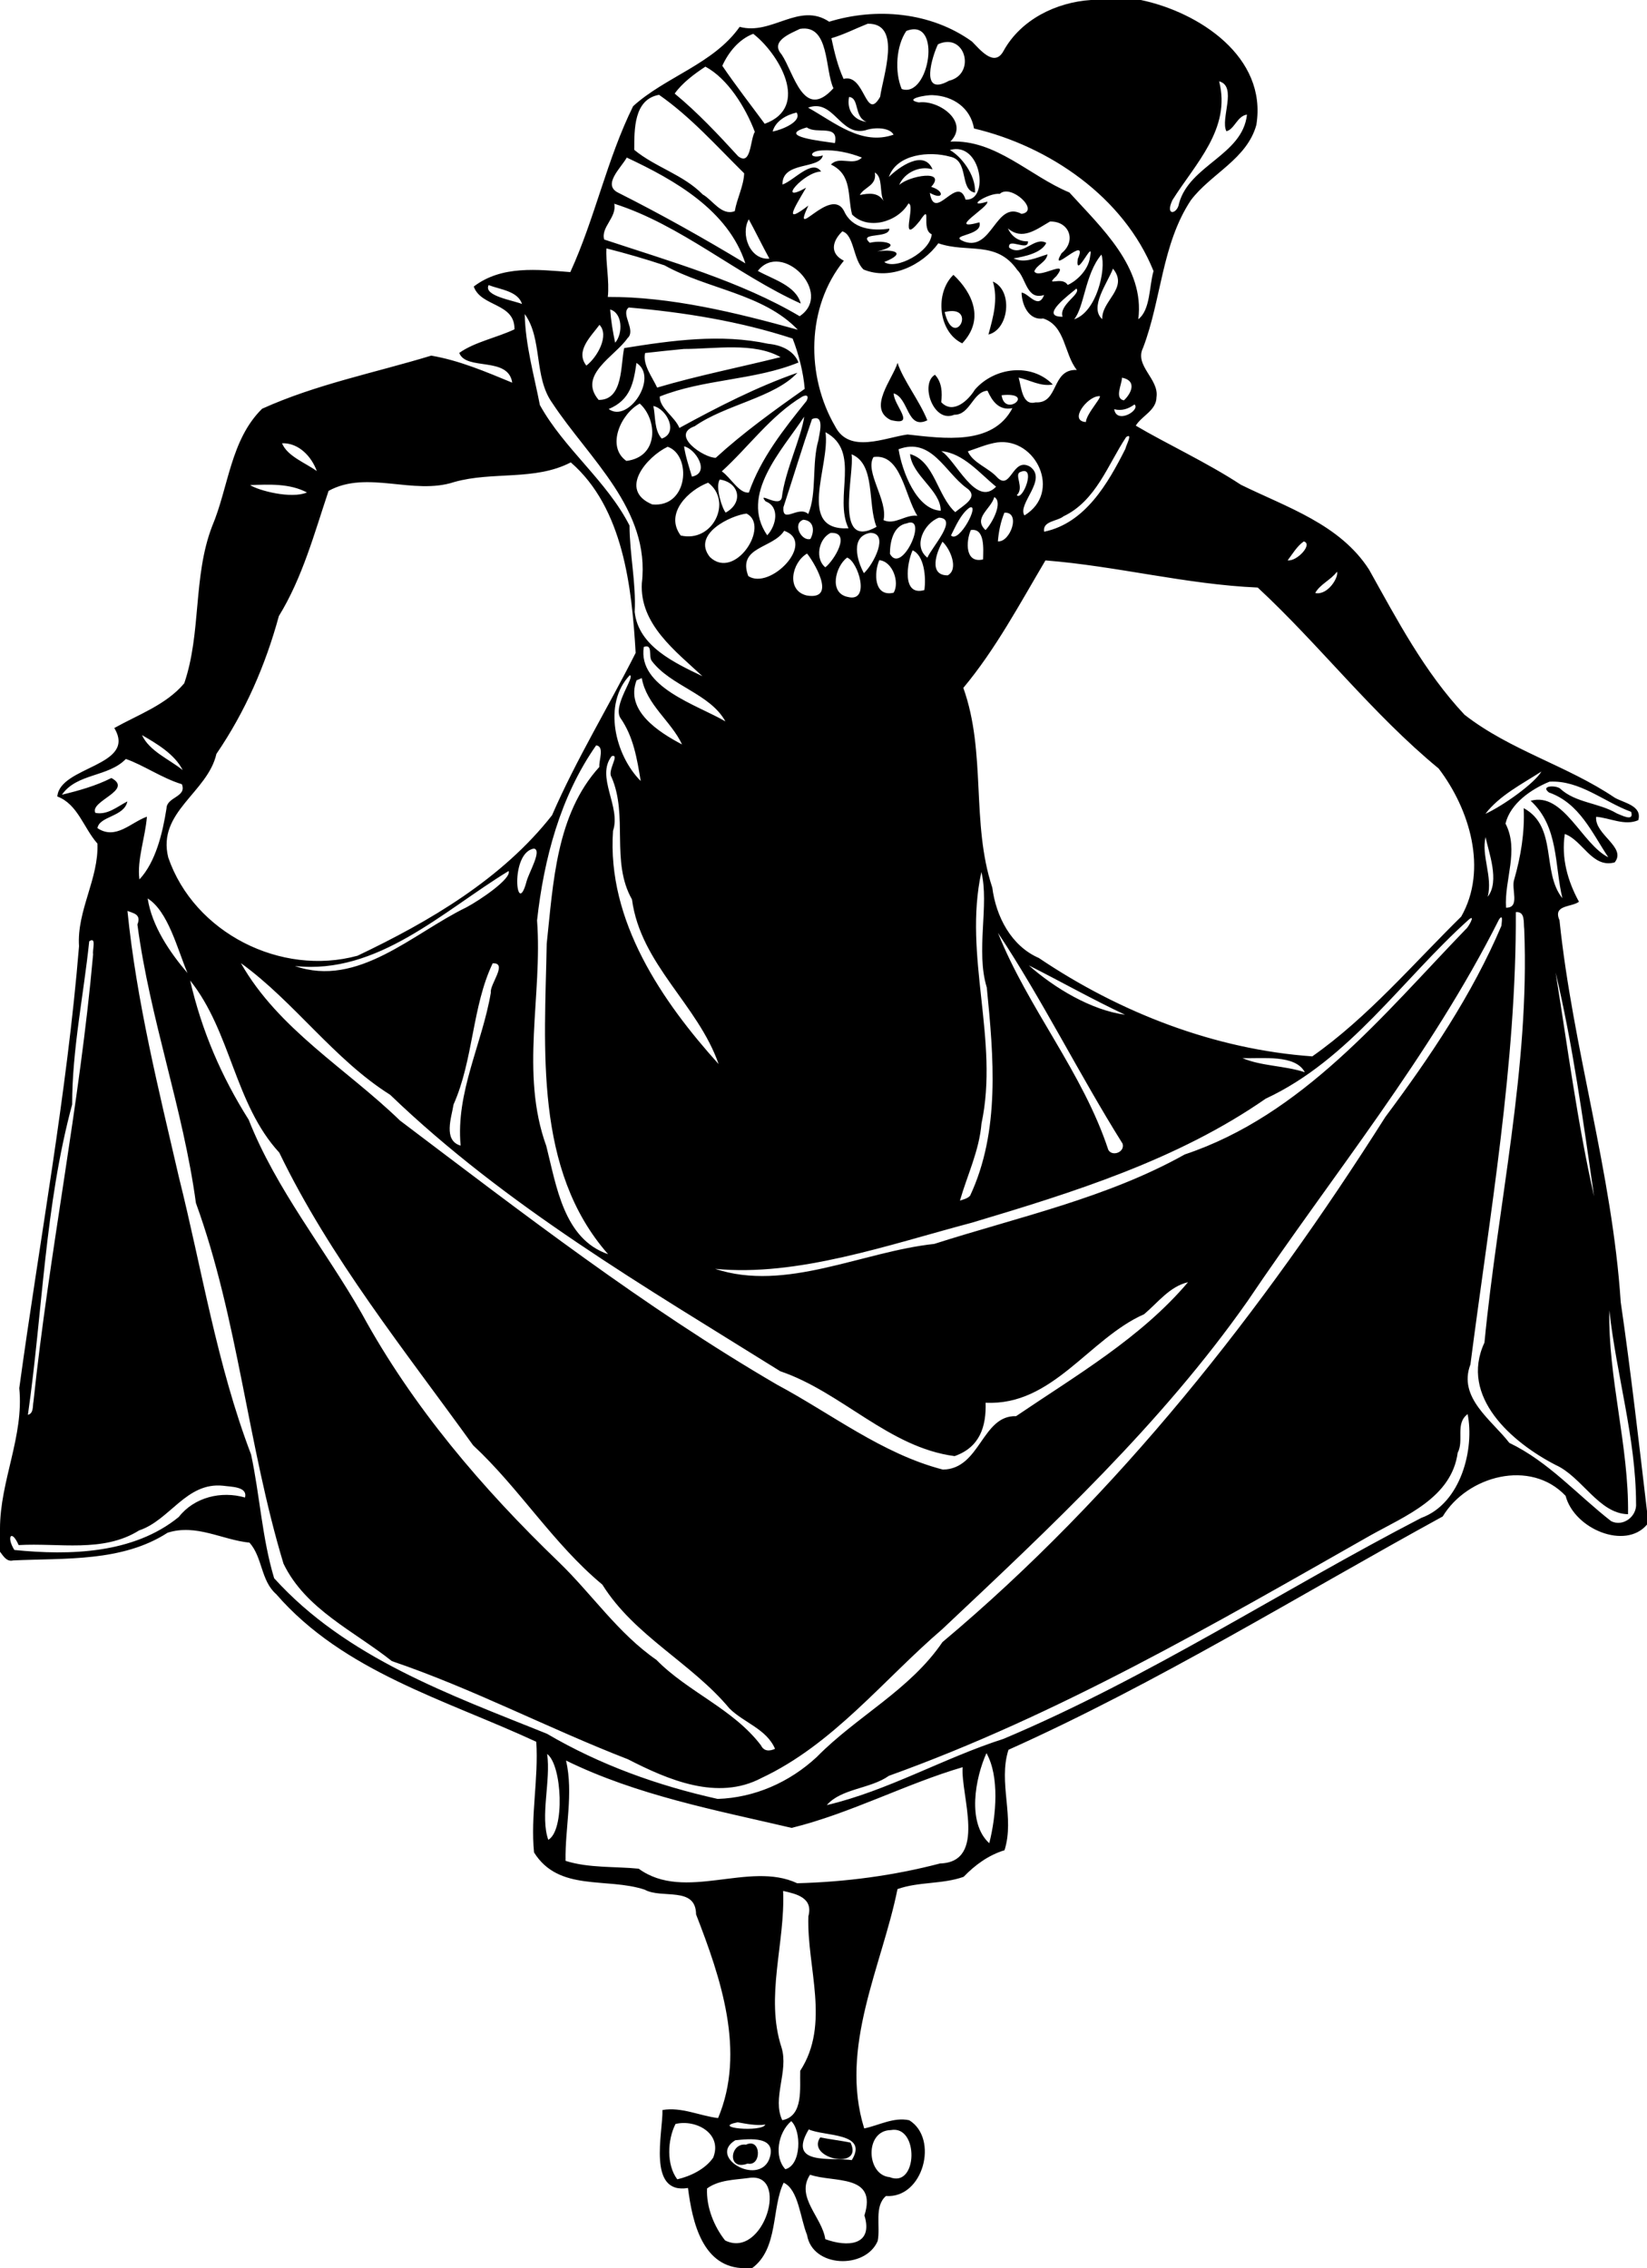 <svg xmlns="http://www.w3.org/2000/svg" height="895pt" width="650pt" viewBox="0 0 650 895"><path d="M430.55 0h19.7c22.94 4.81 49.96 22.44 45.58 49.29-3.72 13.52-17.92 19.21-25.86 29.73-11.52 17.43-11.57 39.15-18.85 58.21-3.54 7.08 6.37 12.28 5.3 19.48-.05 5.24-5.74 7.29-8.18 11.24 11.61 6.9 28.27 14.63 41.5 23.34 18.15 8.92 39.04 15.55 50.56 33.45 11.18 20.01 21.86 40.43 37.69 57.29 18.09 14.1 40.42 20.01 59.28 32.73 3.6 2.08 10.94 3.13 9.29 8.87-5.34 2.35-11.25-.93-16.63-1.33-.69 7.04 12.15 12.02 7.31 17.99-8.88 2.44-12.68-8.78-19.68-11.2-1.44 9.38 1.09 18.52 5.59 26.73-3.02 2.25-10.39 1.14-7.69 7.28 5.25 50.61 20.83 99.74 24.17 150.7 3.94 26.88 7.46 57.9 10.37 82.48v5.3c-8.48 10.09-28.66 1.82-32.13-11.35-13.87-14.67-38.81-7.91-48.49 8.14-56.8 31.12-112.47 65.66-171.38 92.07-4.15 12.97 2.56 26.68-1.56 39.63-6.36 1.97-11.57 5.77-16.15 10.5-8.38 2.98-17.71 1.86-26.09 4.84-6.06 30.24-23.13 62.36-13.13 94.44 5.89-1.23 11.62-4.56 17.78-3.23 11.75 7.26 5.53 30.92-9.18 29.89-4.77 4.04-2.12 12.03-3.29 17.77-4.85 11.27-25.78 10.57-27.88-2.43-2.7-6.57-3.35-17.91-9.22-20.58-4.84 9.86-1.96 26.08-12.5 33.73h-2.68c-16.87.07-20.87-18.24-22.58-31.65-16.18 2.65-9.87-21.81-10.07-30.77 7.57-1.28 14.6 2.29 21.95 3.18 11-26.17 1.08-55.22-8.69-80.37-.09-11.26-13.53-5.99-20.29-9.76-15.03-4.95-33.9.93-43.66-14.69-1.42-14.5 1.83-29.09.88-43.66-35.68-16.56-76.03-27.58-102.64-58.26-6.1-5.29-5.35-14.52-10.53-20.31-10.89-1.12-20.98-7.51-32.32-3.92-17.94 11.6-40.41 9.97-60.95 10.93-2.57.64-3.87-1.7-5.2-3.44v-9.06c.01-18.93 9.49-36.4 7.61-55.49 7.93-57.99 18.78-115.8 23.58-174.36-.92-14.05 7.83-26.64 7.26-40.51-5.45-6.14-7.75-15.55-15.82-18.57.94-12.01 31.57-11.91 22.48-27.02 9.49-5.31 20.47-9.16 27.61-17.65 6.81-19.99 3.38-42.04 10.97-61.89 6.54-15.42 7.23-34.1 19.75-46.44 21.32-9.66 44.44-14.17 66.75-20.96 11.11 1.89 21.58 6.38 31.97 10.67-1.56-10.54-18.2-4.56-20.91-11.74 6.06-4.32 14.72-5.97 21.79-9.31.2-10.54-13.19-8.76-16.07-16.88 11.07-8.45 25.26-6.7 38.11-5.7 9.74-21.25 14.43-44.5 24.78-65.46 12.8-11.63 31.74-16.67 42.06-31.32 12.69 3.48 23.44-9.95 35.33-2.02 18.44-5.66 40.06-3.91 56.33 7.8 3.1 3.09 8.82 10.38 12.44 3.79C402.81 7.76 416.78.89 430.55 0m-88.12 9.37c-4.78 1.89-9.45 4.3-14.31 5.71 1.16 5.45 2.47 10.99 4.81 16.06 8.49-2.33 8.62 17.27 14.43 7.05 1.06-8 8.78-29.15-4.93-28.82m-26.72 2.02c-3.78 1.86-11.86 4.83-7.28 10.05 4.95 7.3 8.66 26.51 20.49 13.38-3.46-7.34-1.45-25.34-13.21-23.43m41.99.82c-4.01 5.79-4.71 16.1-1.84 22.91 10.88 3.87 16.18-28.51 1.84-22.91m-60.44 1.13c-5.67 2.18-9.74 7.24-12.2 12.62 5.27 7.79 11.68 16 16.74 22.89 18.33-6.68 5.26-27.99-4.54-35.51m72.93 4.13c-2.2 4.43-7.46 20.98 4.33 14.4 10.81-2.58 6.51-19.34-4.33-14.4m-91.8 8.83c-4.39 2.88-9.18 6.47-12.12 10.63 9.07 7.48 17.12 16.09 25.05 24.73 5.19 4.03 4.68-6.61 6.58-9.63-3.77-9.9-10.79-21.06-19.51-25.73m202.74 5.78c4.84 18.72-9.49 32.63-18.41 46.86-3.09 6.51 1.95 5.64 2.59 1.34 4.14-15.24 25.07-18.98 26.82-35.05-3.84.5-4.95 5.84-8.12 6.55-2.51-4.75 4.43-17.74-2.88-19.7M260.1 37.42c-10.06 1.78-9.75 13.84-9.79 21.71 8.31 6.88 19.35 9.76 27.03 17.61 3.86 2.11 7.4 8.56 12.64 6.58.87-5.05 3.51-9.87 3.71-14.93-10.82-10.66-21.06-22.24-33.59-30.97m108.01.13c-2.7-.16-11.8 1.61-5.49 2.87 7.99-1.07 20.15 7.74 12.44 15.45 17.93-.91 31.29 13.57 46.97 20.07 12.57 13.87 29.85 29.51 27.2 50.02 4.85-3.66 4.28-13.19 6.02-19-11.76-29.2-41.12-49.23-70.85-56.26-1.38-8.1-8.2-12.82-16.29-13.15m-33.02.71c-1.02 5.17 1.9 9.23 6.93 9.84-5.08-1.89-2.75-9.45-6.93-9.84m-16.17 4.22c10.52 5.86 21.12 15.08 33.74 10.66-1.61-2.92-7.56-2.98-11.13-1.73-10.02 2.48-12.51-12.68-22.61-8.93m-4.54 1.93c-4 .91-8.31 3.3-9.46 7.49 3.72-.68 11.71-3.98 9.46-7.49m4.04 5.87c-12.43 3.52 6.23 5.45 11.08 6.18 1.6-7.68-7.17-3.3-11.08-6.18m5.94 9.07c-5.49.27-4.95 3.58.38 1.99-1.2 5.64-16.12 2.15-15.94 11.48 4.54-1.54 11.73-10.21 15.26-5.13-6.75.07-18.08 13.2-5.93 6.38-5.45 9.26-8.58 14.25.88 7.06-7.01 15.14 8.72-7.98 14.08 2.09 3.12 7.13 11.16 8 17.9 7 .05 4.08-12.58 1.26-7.71 5.58 5.76-1.36 13.5.94 2.93 3.39 6.37-.97 11.96.52 2.77 4.2 4.59 3.32 18.23-3.97 18.72-10.96-4.46-1.88.38-12.9-4.71-5.24-8.45 10.43-1.38-6.33-4.46-6.91-4.26 7.36-15.98 10.69-22.25 4.37-1.93-7.37.18-15.62-8.34-19.72 3.33-3.56 8.8.75 12.21-2.76-4.99-1.94-10.42-3.12-15.79-2.82m50.49-.14c4.05 2.14 10.3 9.49 9.96 16.8-6.35-1.02-2.13-12.78-9.96-14.21-7.93-2.22-20.87-1.11-24.06 8.04 3.86-3.84 13.87-11.06 17.25-3-5.14-1.6-11.1 1.28-13.19 6.18 3.87-3.69 18.97-6.3 12.65.72 5.4 1.56 4.93 5.53-.53 2.36 1.86 11.98 10.93-7.68 14.1 2.66 9.53.73 6.31-23.22-6.22-19.55m-127.49 2.97c-2.23 4.02-9.79 10.75-3.36 13.87 17.09 8.61 33.79 17.98 50.17 27.88-6.8-20.92-27.81-32.85-46.81-41.75m97.89 5.89c.94 5.21-4.24 5.69-5.9 8.88 3.51-.72 7.25-1.14 9.37 2.39-1.73-3.48-.17-9.4-3.47-11.27m49.32 8.43c-4.51-.52-14.18 5.88-4.94 3.07 1.01 2.02-16.69 11.9-3.08 8.17 1.6 5.59-13.11 4.79-5.9 7.63 11.01 3.78 12.33-16.41 22.52-10.97 7.5-1.1-4.26-12.03-8.6-7.9m-152.15 3.89c1.12 5.41-5.35 9.18-3.98 14.12 25.94 8.63 54.01 16.56 77.15 30.27 13.61-9.14-7.08-30-16.51-17.88 5.98 3.34 15.04 5.78 16.95 12.88-25.26-11.42-47.38-31.07-73.61-39.39m53.09 6.16c-3.33 5.88.46 16.17 8.14 15.51-2.32-4.18-6.61-12.81-8.14-15.51m118.87.87c-5.39 3.12-10.9 7.6-16.63 2.68 1.49 3.15 4.17 5.27 7.94 5.12.3 4.29-8.1-1.78-7.43 2.49 5.21 3.94 10.07-4.67 14.66-1.84-1.81 3.94-8.59 5.39-12.93 6.09 4.52 2.13 9.02-.32 13.41-1.6-.46 3.12-4.13 4.04-5.2 6.69 1.52 3.42 14.28-5.33 8.75 1.87-4.93 4.64 2.09-.22 4.42 3.51 1.91-.67 8.14-4.85 8.88-11.33 1.53-7.45-6 9.83-4.91 1.11 4.59-10.47-11.87 7.14-6.4-2.26 6.06-4.94 2.96-12.76-4.56-12.53m-81.94 3.87c-4.14 3.99-4.96 8.83.6 11.58-14.83 18.27-15.04 45.5-3.41 65.41 5.56 10.92 19.57 4.39 28.53 3.17 14.26 1.54 33.61 4.5 41.4-10.39-5.38 1.07-8.02-2.85-9.84-6.91-5.91.51-6.8 9.6-13.11 9.51-8.23 3.51-13.62-12.28-7.62-15.78 2.76 2.96 2.92 7.02 2.48 10.82 4.63 4.94 10.66-.64 13.27-4.94 7.63-8.78 22.17-10.78 30.76-2.03-4.84.9-8.98-1.78-13.48-2.72 1.07 3.6 1.33 11.21 6.65 9.76 9.36.6 6.1-13.2 16.31-12.79-5.07-6.33-4.42-17.4-13.27-20.31-5.7.86-8.45-5.43-8.53-10.2 2.76.17 6.59 6.88 8.89.94-6.9 2.19-7.07-6.53-10.6-9.89-8.24-11.8-19.67-6.5-31.14-10.52-6.34 8.73-18.98 14.75-29.51 10.35-4.15-3.8-3.68-13.7-8.38-15.06m-93.09 6.73c-.39 5.05 1.23 13.03.53 19.15 24.73-.13 50.59 6.17 75 12.96-13.69-14.31-35.67-15.97-52.63-25.43-7.52-2.5-15.22-4.73-22.9-6.68m195.34 2.43c-6.51 7.67-6.75 20.88-10.79 25.55 8.95-2.87 12.71-19.9 10.79-25.55m4.56 5.56c-2.23 5.77-9.5 15.35-4.22 19.93-.38-7.29 10.56-12.21 4.22-19.93m-246.41 6.49c-2.12 4.26 9.48 5.95 13.19 7.46-1.66-5.14-8.66-5.7-13.19-7.46m231.98 1.37c-2.71 2.33-14.93 11.19-5.46 11.11-1.55-4.72 7.43-8.92 5.46-11.11m-176.67 7.47c-3.39 2.5 3.09 8.95-.52 12.14-4.89 7.1-19.75 14.47-11.37 24.32 9.87.16 8.6-14.11 10.09-20.45 18.74-3.01 38.13-5.74 56.91-1.68 4.82.45 9.99 2.54 11.87 7.37-17.49 7.12-37.28 6.45-54.76 13.43-.07 4.64 5.95 7.89 7.76 12.4 14.99-8.2 30.71-16.27 46.57-21.78-8.96 9.76-28.37 12.57-40.5 21.08-9.92 3.52 3.74 12.6 8.29 12.47 10.89-9.95 23.02-18.69 35.1-27.19-.53-6.6-2.45-13.95-4.77-19.86-20.81-6.82-42.91-10.37-64.67-12.25m-7.34.79c.32 4.41 1.05 8.77 1.97 13.1 3.14-3.61 2.93-11.75-1.97-13.1m-33.72 1.79c.24 12.18 3.68 24.03 5.98 35.91 9.65 17.39 26.31 29.8 35.38 47.53.04 11.44 2.63 22.66 2.04 34.1 1.44 13.56 15.83 20.13 26.75 25.38-10.59-9.88-24.85-20.54-23.93-36.74 3.45-29.03-20.92-49.16-35.32-71.05-7.43-10.31-3.76-25.3-10.9-35.13m29.5 4.26c-3.34 4.57-9.67 10.33-5.18 16.08 4.35-3.29 9.16-11.94 5.18-16.08m33.32 9.52c-5.11.51-10.23 1.01-15.33 1.61-1 4.63 2.84 9.43 4.77 13.63 15.95-4.73 32.48-7.96 48.71-12.02-10.64-5.98-25.84-3.21-38.15-3.22m-18.72 5.51c-1.13 7.83-2.35 14.61-10.96 18.19 7.76 5.72 19.87-12.59 10.96-18.19m191.62 5.83c-.05 2.66-3.09 8.24.76 8.94 3.21-3.03 5.03-7.86-.76-8.94m-126.2 7.47c-12.45 7.51-21.1 19.8-31.74 29.48 3.55 2.46 6.87 8.87 10.69 8.36 4.71-13.59 13.85-25.09 22.76-36.15.97-1.91.17-2.64-1.71-1.69m78.69-.56c1.22 9.07 13.82-1.42 0 0m38.22.4c-4.51.24-11.81 9.75-4.96 10.19.14-3.45 7.62-11.06 4.96-10.19m-181.04 2.89c-7.44 3.98-13.35 16.96-5.27 22.64 12.97-1.61 12.23-16.42 5.27-22.64m195.25.35c-2.37 1.76-5.08 2.66-8 1.88.95 6.11 10.52.33 8-1.88m-189.87.61c.9 4.27.26 9.42 3.29 12.87 6.76-2.23 2.1-11.67-3.29-12.87m59.52 4.22c-8.79 13.36-25.63 30.79-14.59 46.8 3.49-3.68 5.18-11.18-.63-13.38-3.61-4.31 5.73 2.97 6.42-1.66 1.28-10.45 7.82-23.99 8.8-31.76m3.09.96c-3.96 11.51-7.49 23.21-11.28 34.77-.5 6.83 5.93-.88 9.79 2.68 3.5-8.17 1.31-19.89 4.03-29.19.28-2.16 2.69-10.44-2.54-8.26m5.32 5.17c1.95 13.16-11.73 39.03 9.08 37.91-5.93-12.31 5.12-30.29-9.08-37.91m118.67 1.9c-7.21 10.8-11.85 25.16-24.75 31.29-2.35 1.97-8.38 1.82-7.63 6.07 16.21-3.37 25.2-19.05 32.09-32.74.22-1.37 3.09-6.47.29-4.62m-50.86 2.12c-4.03.6-7.8 2.27-11.63 3.53 2.03 4.66 8.23 6.46 11.65 10.34 5.41 5.36 5.98-8.35 12.93-4.27 7.05 5.12-5.17 14.65-2.24 19.22 14.92-9.07 4.61-30.76-10.71-28.82m-282.29.33c2.06 5.14 9.29 7.75 13.73 10.99-2.07-5.74-7.12-11.19-13.73-10.99m152.19 1.39c-8.1 3.84-19.67 17.05-6.09 22.75 14.39 1.37 15.6-19.49 6.09-22.75m6.47-.17c.6 4.09 1.95 8.01 3.11 11.96 7.43-1.5 1.43-11.01-3.11-11.96m84.66 1.15c1.4 8.75 7.09 23.81 16.64 24.25-.02-8.15-11.34-13.82-12.1-22.35 9.65 2.77 10.71 16.5 17.83 22.92 3-2.6 9.8-5.9 4.39-9.59-8.49-6.2-13.78-20.12-26.76-15.23m16.83.74c5.68 3.33 13.67 22.38 21.66 14.03-6.5-5.25-12.88-13.23-21.66-14.03m-35.39 1.25c1.32 7.32-7.31 38.22 9.87 28.63-3.67-8.99-.22-24.77-9.87-28.63m8.68 1.08c-3.58 5.78 5.77 17.1 3.95 24.9 4.49 2.07 8.67-2.35 13.35-1.72-5.03-7.89-6.37-24.72-17.3-23.18m-119.48 2.11c-14.14 7.37-30.89 3.46-45.99 7.75-16.19 5.34-34.43-4.87-49.6 3.5-5.63 16.75-10.26 34.15-19.62 49.4-5.29 19.4-13.24 37.68-24.64 54.37-3.5 15.37-23.49 22.87-19.01 40.89 10.25 29.78 44.53 47.01 74.69 38.76 28.54-13.59 57.11-30.36 76.78-55.44 9.57-22.07 22.19-42.64 32.99-64.05-1.51-25.9-4.84-57.16-25.6-75.18m177.3 3.85c-2.37 1.07 1.79 6.15-1.28 9.09 2.26 2.5 7.98-12.17 1.28-9.09m-118.49 2.91c-1.94 2.77.96 11.58 2.33 13.05 7.06-3.87 5.5-11.84-2.33-13.05m-4.6 1.25c-7.75 2.93-17.32 12.11-10.83 20.84 12.78 2.98 20.57-13.57 10.83-20.84m-180.76.94c3.32 2.18 16.21 5.56 22.44 2.92-6.92-3.64-14.9-3.15-22.44-2.92m293.68 4.74c-1.22 4.67-8.53 8.27-3.45 13.03 2.81-2.89 7-11.15 3.45-13.03m-9.86 4.24c-3.32 2.42-5.35 7.2-7.22 10.89 3.17 3.43 11.77-13.17 7.22-10.89m-87.9 2.27c-6.09.68-21.76 8.03-14.47 17.15 9.91 9.44 23.91-12.38 14.47-17.15m101.77-.36c-1.51 3.6-2.25 7.46-2.59 11.33 4.92.45 9.2-11.7 2.59-11.33m-25.83 1.97c-5.86 2.16-10.44 11.23-4.57 15.79 1.69-4.08 12.34-15.46 4.57-15.79m-53.55.82c-4.41 1.53-.78 8.55 2.8 7.6 1.72-3.05 1.47-7.3-2.8-7.6m40.81 1.43c-5.39.96-6.61 7.48-6.62 12.01 4.62 8.63 15.47-15.49 6.62-12.01m-48.35 2.93c-4.5 7.07-18.56 6.21-14.17 17.87 8.65 5.7 27-13.31 14.17-17.87m73.66-.3c-1.98 4.56-2.3 13.28 4.84 11.6.07-4 .84-12.46-4.84-11.6m-55.37 1.14c-4.95 2.51-6.05 10.42-2.05 13.57 3.35-2.57 10.54-14.05 2.05-13.57m15.75-.03c-8 1.3-5.35 10.86-2.58 15.92 3.77-3.46 10.12-15.72 2.58-15.92m171.01 3.39c-2.69 1.91-4.39 4.88-6.35 7.47 3.72.5 10.11-6.49 6.35-7.47m-142.57.12c-2.42 4.2-5.59 13.28 2.04 13.27 4.45-2.37 1.06-10.44-2.04-13.27m-11.8 3.4c-2.2 4.78-4.36 18.23 4.64 15.67.76-5.13-.11-13.75-4.64-15.67m-41.66 1.27c-6.04 3.53-8.36 14.63-.08 16.55 12.52 2.06 2.05-14.3.08-16.55m15.8 1.59c-4.61 3.48-7.29 13.99.26 15.52 9.17 2.33 4.09-14.08-.26-15.52m12.72 1.02c-2.19 5.07-2.11 14.64 5.67 12.83 2.45-4.15-.44-12.37-5.67-12.83m65.57.09c-10.08 17.02-19.71 35.11-32.41 50.3 9.16 25.57 2.97 53.28 11.43 78.79 1.47 11.4 7.42 23.03 18.38 27.79 32.04 21.61 69.5 36.1 107.91 38.82 21.82-15.32 39.72-36.42 58.78-55.16 10.58-18.61 3.29-42.44-8.92-58.44-26.15-21.52-47.07-48.85-71.39-71.39-28.19-1.22-55.7-8.5-83.78-10.71m115.05 4.46c-2.41 3.27-6.73 4.96-8.58 8.41 5.06 1.03 9.41-6.43 8.58-8.41m-273.56 29.68c-2.5 15.87 21.07 22.86 32.2 29.38-6.08-11.01-21.45-13.84-29.06-23.85-1.4-1.94.59-6.81-3.14-5.53m-5.55 11.18c-10.78 11.33-5.76 31.64 4.33 41.73-1.45-8.77-2.84-17.5-8.06-24.95-2.99-4.94 6.07-16.51 3.73-16.78m2.7 1.98c-4.58 11.94 8.66 20.44 17.94 25.32-4.25-9.16-14.02-15.61-15.89-26.19-.51.22-1.54.65-2.05.87m-195.2 21.63c2.93 6.36 10.77 9.52 16.08 13.82-3.23-6.34-10.16-10.38-16.08-13.82m179.24 4.05c-14.17 20.25-20.62 44.81-23.32 69.07 2.22 29.64-6.79 60.25 3.65 89.03 4 15.77 6.88 36.69 24.39 42.68-29.31-33.28-25-81.21-24.23-122.52 2.59-23.91 3.67-50.93 20.78-69.75-.28-2.52 2.17-8.09-1.27-8.51m6.14 4.25c-6.4 8.2 3.75 19.92.53 29.45-2.5 35.55 19.51 67.51 41.67 92.07-8.18-23.53-30.76-39.28-34.2-64.98-8.51-14.98-1.35-32.93-8.1-48.32-1.72-2.5 3.51-9.22.1-8.22m-191.74 1.12c-7.04 7.25-19.29 5.54-25.24 14.11 6.71-1.63 13.36-3.48 19.53-6.6 8.92 4.83-8.69 9.04-6.33 13.76 4.8.95 8.65-2.48 12.63-4.52-1.23 6.12-11.02 5.73-11.81 10.54 7.26 4.81 13.17-2.27 19.53-4.52-.66 8.29-3.99 17.06-2.96 24.76 6.44-6.9 9.16-18.32 10.69-28.05.11-4.54 8.12-4.45 6.06-9.52-7.75-2.34-15.22-7.58-22.1-9.96m558.66 4.95c-7.69 4.97-16.52 9.4-22.11 16.7 7.08-3.24 19.39-12.05 22.11-16.7m3.2 4c-7.22 2.95-15.46 8.6-17.38 16.54 5.48 10.57-.51 22.13.21 33.19 5.7.09 1.95-7.39 3.21-11.07 2.64-9.18 4.19-18.65 3.77-28.21 13.53 7.37 6.93 25.23 15.27 35.55-3.15-12.91-1.38-28.26-12.53-38.45 12.94-3.65 20.18 17.12 30.64 22.29-6.51-9.76-11.38-21.34-23.42-25.57-3.5-2.72 2.55-2.91 4.34-1.6 6.13 5.77 15.31 5.59 22.4 9.84 1.73.65 6.99 3.53 5.7-.6-10.72-3.91-20.22-12.55-32.21-11.91m-25.24 21.84c-1.76 7.4 2.88 15.65.84 23.57 4.9-6.19.24-17.86-.84-23.57m-375.56 4.57c-9.66 1.51-6.99 28.4-2.91 12.89.97-3.57 6.18-12.32 2.91-12.89m-10.01 8.85c-25.83 15.72-51.69 41.09-84.35 37.48 24.92 8.71 46.55-12.92 67.66-23.13 5.39-2.86 17.96-11.39 16.69-14.35m186.58.4c-7.25 33.11 7.1 66.29.04 99.26-.87 10.65-5.58 20.26-8.5 30.39 1.4-.47 2.99-.79 4.02-1.95 11.92-25.46 9.28-54.8 6.58-82.12-4.44-14.42 1.04-32.64-2.14-45.58M58.28 354.52c1.66 10.87 8.71 21.25 15.72 29.44-4.09-9.73-7.65-24.35-15.72-29.44m-7.98 4.92c3.59 35.58 12.22 70.14 20.28 104.96 9.18 36.7 15 74.09 28.51 109.52 3.47 16.21 4.31 32.89 9.1 48.82 28.31 31.35 69.32 45.94 107.66 61.37 20.89 12.27 43.75 20.48 67.38 25.72 14.63-.49 28.36-6.57 39.09-16.52 15.74-16.05 36.75-26.41 49.62-45.35 69.29-58.1 126.31-130.68 174.8-207.22 17.6-23.6 34.27-48.3 45.8-75.43.05-1.14.84-4.97-.91-2.56-27.24 54.11-65.65 100.75-99.26 150.63-33.94 48.32-77.6 89.1-120.49 129.47-23.21 19.9-42.97 45.4-71.37 58.73-17.34 9.15-36.83.73-52.7-7.4-31.39-12.16-61.25-27.89-93.16-38.73-14.92-11.88-34.1-20.46-42.77-38.46-14.14-46.73-17.89-96.38-34.56-142.29-5.06-37.26-18.13-72.49-23.09-109.9 1.66-4.12-1.71-4.46-3.93-5.36m547.93.48c.25 59.79-10.28 119.27-17.92 178.49-5.01 13.09 8.41 21.92 15.36 30.93 15.48 7.43 26.81 20.48 40.18 30.89 4.69 2.35 10.28-1.86 9.83-7.08-.08-25.78-7.77-50.63-10.54-76.1-.58 26.49 7.75 53.56 7.38 80.43-11.52-.16-18.21-14.79-28.59-19.43-17.11-8.82-38.06-26.88-28.08-48.28 5.25-54.39 17.9-108.37 15.7-163.08-.36-2.68.5-7.13-3.32-6.77m-18.46 2.85c-26.45 23.69-47.21 55.39-80.24 70.74-34.82 24.19-76.08 37.04-116.07 48.97-32.84 8.69-68.79 21.39-101.25 18.18 27.94 9.24 57.86-6.73 86.5-9.83 33.26-10.64 68.14-18.11 98.88-35.31 46.5-15.53 78.16-54.95 111.03-89.01.69-.39 3.91-5.94 1.15-3.74m-185.92 5.31c11.84 29.73 33.44 54.98 43.55 85.62 1.53 2.83 6.66.93 5.64-2.43-16.99-27.07-31.67-56.79-49.19-83.19m-358.64 3.35c-2.23 21.44-6.74 42.67-6.74 64.39-10.79 39.95-11.6 81.53-17.46 122.46 2.36-.66 1.8-3.39 2.2-5.26 6.24-59.11 18.29-117.26 23.54-176.5-.36-1.67 1.43-7.12-1.54-5.09m59.85 8.6c14.84 26.13 41.68 41.66 62.79 62.12 48.31 36.49 96.47 73.71 148.79 104.21 21.57 11.54 41.58 27.35 65.48 33.52 14.82-.2 15.35-21.49 28.88-21.08 23.79-16.13 49.25-30.89 67.86-52.86-7.25 1.68-11.88 8.04-17.33 12.63-21.74 9.59-36.13 36.28-62.55 34.92.26 9.37-2.22 17.54-12.23 21.07-25.94-3.36-44.53-25.25-68.8-33.48-53.37-33.31-108.36-65.22-153.96-109.08-22.18-13.95-37.9-36.77-58.93-51.97m99.38.08c-8.13 16.98-7.58 38.05-15.45 55.72-.78 5.05-4.21 14.19 2.8 16.22-1.97-21.07 8.5-40.1 11.93-60.4-.56-3.12 6.86-11.84.72-11.54m211.6.83c10.16 8.95 24.56 17.64 37.97 19.46-12.86-6.03-25.29-13.07-37.97-19.46m207.89 2.83c4.73 29.4 8.68 59.73 15.19 88.32-4.25-29.44-8.46-60.24-15.19-88.32m-538.89 3.12c4.59 19.95 12.34 37.88 23.1 54.94 10.91 27.61 29.94 50.78 44.59 76.41 20.06 36.83 47.63 69.12 77.85 98.18 13.06 12.62 23.35 28.08 38.45 38.52 12.49 12.75 30.27 19.28 41.31 33.78 1.13 2.38 3.41 2.34 5.53 1.34-3.42-7.9-12.28-10.25-18-15.94-14.96-17.97-37.49-28.57-50.15-48.85-19.37-16.09-32.65-37.9-51.01-54.98-26.96-37.42-56.43-73.93-76.49-115.48-17.72-19.27-18.96-47.59-35.18-67.92m415.29 30.62c7.44 3.2 16.63 2.95 24.63 5.58-3.78-7.12-16.8-5.29-24.63-5.58m88.87 140.48c-5.01 3.76-1.31 10.34-3.91 15.23-2.42 17.79-20.71 24.94-34.44 32.62-61.62 34.99-123.19 70.84-190.02 94.86-7.39 5.22-18.77 4.95-24.54 11.57 24.24-5.72 46.1-18.57 69.8-26.16 57.35-24.17 109.68-58.6 164.83-87.17 15.81-5.71 21.03-27.52 18.28-40.95M88.06 586.25c-14.55-1.51-20.94 13.56-33.14 17.62-14.25 8.94-31.69 4.85-47.56 5.8-2.85-6.49-4.94-3.2-1.69 1.93 21.86 2.21 47.04 1.52 64.88-13.02 6.16-7.86 16.79-10.37 26.14-7.68 1.13-4.39-5.63-4.19-8.63-4.65M215.94 692.1c1.49 10.63-2.82 24.58.44 33.86 6.61-3.66 5.49-29.47-.44-33.86m173.37-.34c-4.4 9.76-7.76 27.48 1.11 35.55 2.8-11.09 4.04-26.42-1.11-35.55m-165.91 2.93c2.98 13.09-.43 26.43-.2 39.58 9.18 2.9 19.31 2.15 28.86 3.09 18.19 13.26 43.55-3.2 62.55 5.74 18.99-.49 37.98-2.98 56.38-7.8 18.64-.55 8.11-26.88 8.92-37.99-22.25 6.5-44.42 18.29-67.49 23.95-29.72-6.95-60.99-12.83-89.02-26.57m85.66 51.45c.89 20.5-7.19 41.72-.63 61.76 2.91 9.35-3.82 20.09.3 28.7 8.54-1.59 6.84-12.93 7.08-19.49 11.99-18.48 2.58-40.7 3.21-60.92 2-7.38-4.66-8.86-9.96-10.05m-17.94 91.29c-10.91 2.15 9.59 4.05 10.93.9-3.69.5-7.31-.26-10.93-.9m21.14-.46c-5.35 4.63-6.8 14.19-2.32 18.97 6.37-1.6 6.4-15.22 2.32-18.97m-45.67 1.12c-3.19 6.28-3.61 16.15.7 21.83 5.14-1.16 11.13-4.05 14.19-8.57 3.74-9.53-6.87-15.2-14.89-13.26m52.59 2.14c-8.67 14.43 8.76 10.92 16.98 12.12 6.77-10.95-10.91-9.31-16.98-12.12m32.37.27c-10.41.19-9.67 17.76-.47 18.56 11.18 4.57 11.67-20.67.47-18.56m-61.37 4.02c-10.83 6.57 8.66 17.93 13.28 7.76 3.79-9.67-7.81-8.32-13.28-7.76m29.52 13.59c-5.86 8.79 4.78 16.78 6 25.43 8.64 3.2 19.09 2.63 15.45-9.36 5.2-16.53-12.19-12.83-21.45-16.07m-24.41 1.31c-5.53.74-11.56.72-16.25 4.11-.36 7.29 2.77 15.04 7.12 20.51 15.29 7.67 25.81-27.49 9.13-24.62z"/><path d="M376.27 108.45c7.55 7.04 12.42 17.62 3.47 27.03-9.5-4.54-10.87-19.91-3.47-27.03m-3.46 14.69c3.82 15.58 13.36-3.36 0 0zM391.84 111.1c7.99 3.38 6.47 18.88-1.75 20.91 1.86-6.82 3.91-13.89 1.75-20.91zM354.22 143.19c2.34 7.05 8.61 14.79 11.76 22.66-8.13 3.88-7.22-8.8-13.27-10.63-.08 4.7 9.27 13.2-1.22 10.5-9.25-4.59.83-16.2 2.73-22.53zM323.71 843.39c3.96.79 7.99 1.23 11.96 2.06 5.34 11.16-17.76 6.29-11.96-2.06zM294.4 846.26c6.05-2.9 6.3 8.65.65 7.47-8.24 3.04-6.98-8.36-.65-7.47z"/></svg>